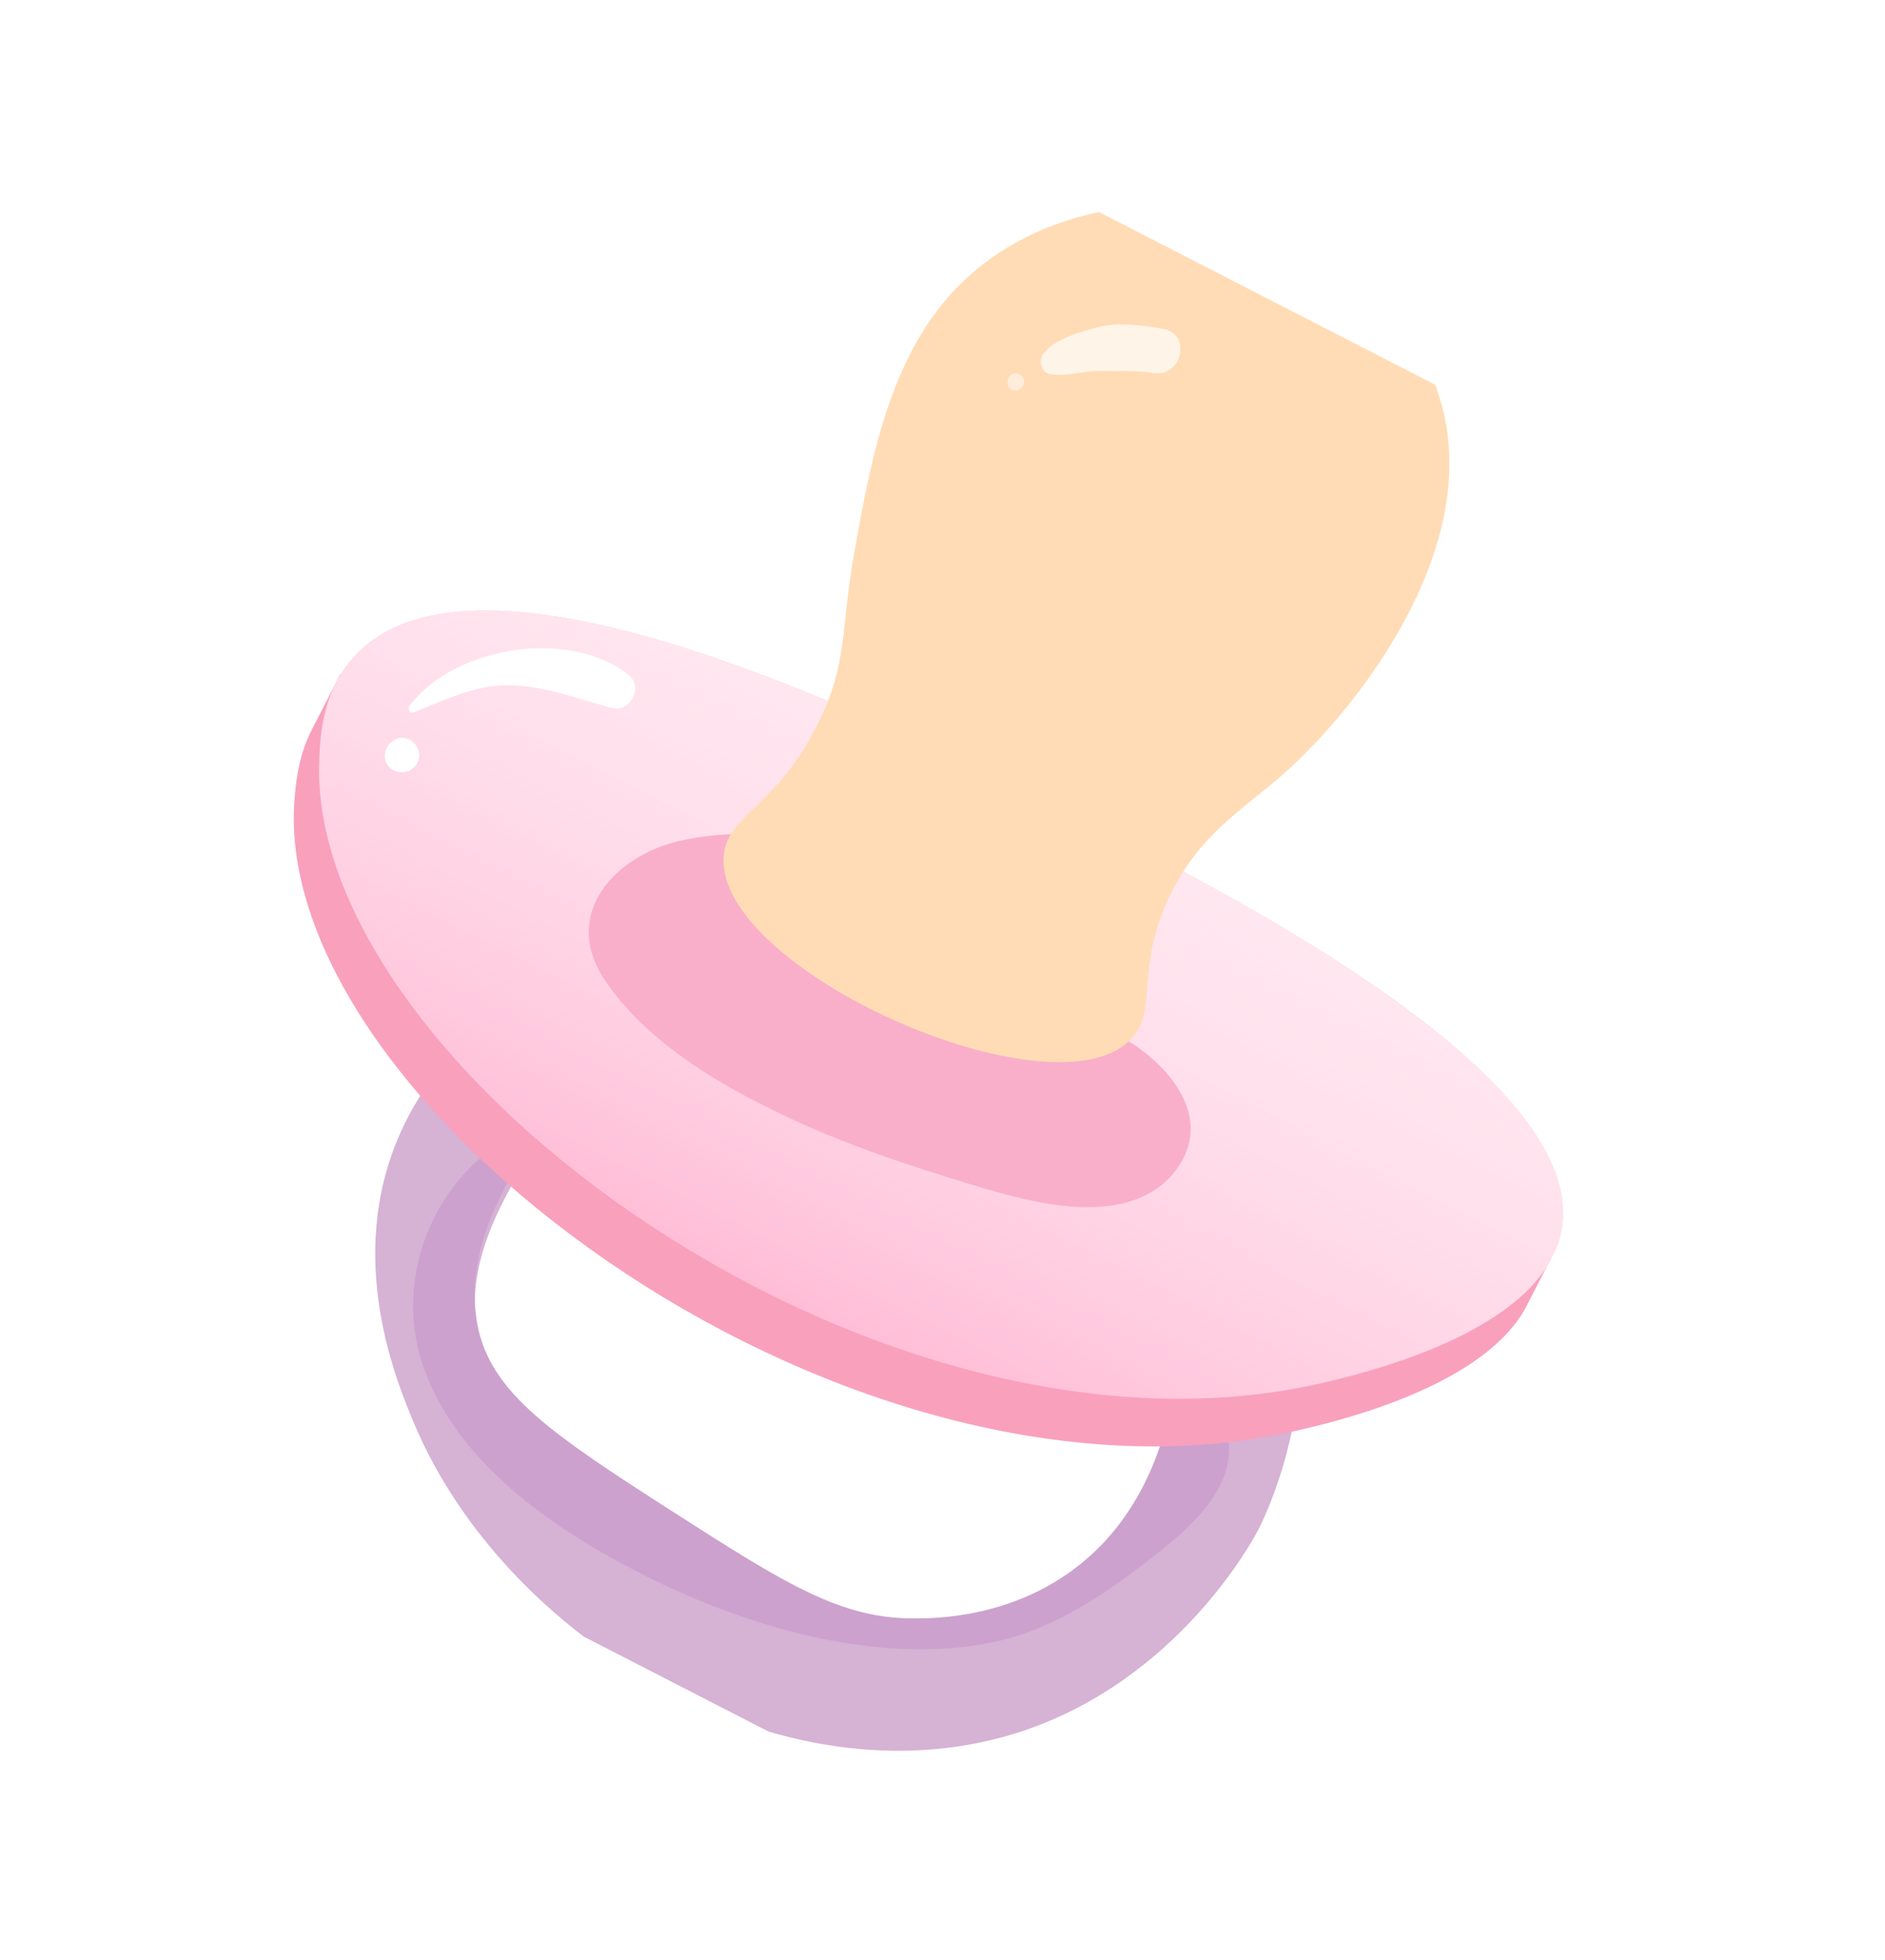 <svg width="177" height="184" viewBox="0 0 177 184" fill="none" xmlns="http://www.w3.org/2000/svg">
<g clip-path="url(#clip0)">
<g filter="url(#filter0_i)">
<path d="M118.184 142.554C118.977 141.01 125.067 128.365 120.459 114.453C112.676 90.943 81.416 85.048 66.915 86.136C62.522 86.481 59.251 87.484 57.857 87.987C54.973 89.026 42.882 93.628 37.643 105.247C32.273 117.122 37.325 128.905 38.925 132.735C47.427 152.794 73.179 168.623 95.365 161.727C110.621 156.962 117.788 143.325 118.184 142.554ZM101.352 146.916C95.162 151.866 87.9 151.957 85.803 151.937C78.898 151.967 73.646 148.619 63.336 142.022C51.809 134.637 46.079 130.8 44.834 124.388C43.742 118.623 46.319 113.606 47.575 111.161C51.176 104.149 57.614 100.139 61.938 97.401C62.556 96.987 64.799 95.619 66.487 94.859C77.841 89.797 103.084 96.992 109.148 115.96C112.319 125.882 110.443 139.634 101.352 146.916Z" fill="#D6B2D4"/>
</g>
<path d="M115.308 134.897C114.855 132.307 112.49 130.441 110.164 130.71C109.153 136.938 106.402 142.924 101.353 146.916C95.162 151.866 87.901 151.957 85.804 151.937C78.898 151.967 73.647 148.619 63.336 142.022C51.809 134.637 46.079 130.8 44.834 124.388C43.742 118.623 46.319 113.606 47.575 111.161C48.764 108.845 50.273 106.856 51.874 105.158C42.003 107.648 36.348 118.972 39.815 128.476C43.187 137.851 52.792 144.086 61.324 148.306C70.852 152.956 82.942 156.402 93.522 154.113C98.731 152.967 103.154 150.036 107.388 146.845C110.906 144.099 116.214 140.078 115.308 134.897Z" fill="#CCA1CE"/>
<path d="M143.4 122.498L145.647 118.124L144.362 117.627C143.123 102.681 107.354 85.364 92.822 78.306C79.124 71.676 46.851 56.074 33.492 64.09L31.953 63.299L29.276 68.51C27.889 71.212 27.725 74.055 27.608 75.702C26.227 104.587 80.537 144.354 122.415 134.158C126.103 133.289 139.631 129.993 143.4 122.498Z" fill="#F9A0BD"/>
<path d="M33.33 61.567C44.642 49.329 80.475 66.678 95.135 73.803C110.598 81.258 149.736 100.223 146.581 115.676C144.728 124.806 128.87 128.693 124.792 129.688C82.915 139.884 28.605 100.116 29.986 71.232C30.078 69.002 30.29 64.802 33.33 61.567Z" fill="#FFBDD6"/>
<path d="M33.33 61.567C44.642 49.329 80.475 66.678 95.135 73.803C110.598 81.258 149.736 100.223 146.581 115.676C144.728 124.806 128.87 128.693 124.792 129.688C82.915 139.884 28.605 100.116 29.986 71.232C30.078 69.002 30.29 64.802 33.33 61.567Z" fill="url(#paint0_linear)"/>
<g filter="url(#filter1_i)">
<path d="M105.426 95.43C98.728 91.584 91.572 88.314 84.377 85.594C84.185 85.495 83.959 85.46 83.831 85.394C84.822 83.465 84.595 80.909 82.127 79.56C76.485 76.499 70.011 75.531 63.766 76.957C57.877 78.323 52.811 83.607 56.578 89.688C60.125 95.25 66.626 99.321 72.464 102.158C78.59 105.223 85.179 107.388 91.706 109.358C97.043 110.962 105.437 113.241 109.915 108.468C114.461 103.405 109.945 97.995 105.426 95.43Z" fill="#F9AFC9"/>
</g>
<g filter="url(#filter2_i)">
<path d="M65.943 86.449C66.217 82.444 70.87 81.907 74.806 73.929C77.65 68.235 76.913 65.092 78.228 57.8C79.853 48.797 81.69 38.277 89.191 31.723C95.714 25.968 106.295 23.517 116.032 26.811C123.905 29.474 131.538 36.077 133.562 44.76C136.631 57.881 125.843 72.096 118.634 78.556C114.622 82.105 110.692 84.232 107.847 90.088C104.47 97.134 106.845 100.874 104.134 103.628C96.752 111.056 65.266 97.078 65.943 86.449Z" fill="#FFDCB6"/>
</g>
<path d="M59.058 63.4C53.561 58.951 42.731 60.624 38.469 66.239C38.24 66.528 38.459 67.047 38.881 66.857C42.123 65.596 45.013 64.072 48.591 64.366C51.718 64.59 54.416 65.65 57.407 66.455C59.176 66.957 60.432 64.513 59.058 63.4Z" fill="white"/>
<path d="M37.268 69.363C36.425 69.743 35.997 70.417 36.18 71.324C36.18 71.324 36.18 71.324 36.211 71.421C36.582 72.75 38.549 72.866 39.177 71.644C39.441 71.129 39.416 70.547 39.099 70.059C38.751 69.474 37.981 69.079 37.268 69.363Z" fill="white"/>
<path opacity="0.69" d="M109.239 30.883C107.307 30.541 105.116 30.229 103.175 30.695C101.589 31.1 99.128 31.787 98.047 33.102C97.458 33.775 97.701 35.038 98.7 35.145C100.214 35.353 101.802 34.787 103.318 34.834C104.996 34.883 106.611 34.737 108.253 35.011C111.023 35.458 111.911 31.362 109.239 30.883Z" fill="white"/>
<g opacity="0.69">
<path opacity="0.69" d="M94.627 35.655C94.592 35.881 94.591 36.043 94.653 36.237C94.81 36.562 95.131 36.727 95.487 36.665C95.681 36.603 95.811 36.507 95.974 36.347C96.334 35.962 96.147 35.379 95.763 35.181C95.347 34.886 94.731 35.139 94.627 35.655Z" fill="white"/>
</g>
</g>
<defs>
<filter id="filter0_i" x="21.521" y="69.993" width="113.112" height="108.103" filterUnits="userSpaceOnUse" color-interpolation-filters="sRGB">
<feFlood flood-opacity="0" result="BackgroundImageFix"/>
<feBlend mode="normal" in="SourceGraphic" in2="BackgroundImageFix" result="shape"/>
<feColorMatrix in="SourceAlpha" type="matrix" values="0 0 0 0 0 0 0 0 0 0 0 0 0 0 0 0 0 0 127 0" result="hardAlpha"/>
<feOffset dy="1"/>
<feGaussianBlur stdDeviation="2.5"/>
<feComposite in2="hardAlpha" operator="arithmetic" k2="-1" k3="1"/>
<feColorMatrix type="matrix" values="0 0 0 0 1 0 0 0 0 1 0 0 0 0 1 0 0 0 1 0"/>
<feBlend mode="normal" in2="shape" result="effect1_innerShadow"/>
</filter>
<filter id="filter1_i" x="51.438" y="69.547" width="64.683" height="49.296" filterUnits="userSpaceOnUse" color-interpolation-filters="sRGB">
<feFlood flood-opacity="0" result="BackgroundImageFix"/>
<feBlend mode="normal" in="SourceGraphic" in2="BackgroundImageFix" result="shape"/>
<feColorMatrix in="SourceAlpha" type="matrix" values="0 0 0 0 0 0 0 0 0 0 0 0 0 0 0 0 0 0 127 0" result="hardAlpha"/>
<feOffset dy="2"/>
<feComposite in2="hardAlpha" operator="arithmetic" k2="-1" k3="1"/>
<feColorMatrix type="matrix" values="0 0 0 0 0.929 0 0 0 0 0.569 0 0 0 0 0.696 0 0 0 1 0"/>
<feBlend mode="normal" in2="shape" result="effect1_innerShadow"/>
</filter>
<filter id="filter2_i" x="57.688" y="9.89" width="86.684" height="103.615" filterUnits="userSpaceOnUse" color-interpolation-filters="sRGB">
<feFlood flood-opacity="0" result="BackgroundImageFix"/>
<feBlend mode="normal" in="SourceGraphic" in2="BackgroundImageFix" result="shape"/>
<feColorMatrix in="SourceAlpha" type="matrix" values="0 0 0 0 0 0 0 0 0 0 0 0 0 0 0 0 0 0 127 0" result="hardAlpha"/>
<feOffset dx="2" dy="-6"/>
<feGaussianBlur stdDeviation="4"/>
<feComposite in2="hardAlpha" operator="arithmetic" k2="-1" k3="1"/>
<feColorMatrix type="matrix" values="0 0 0 0 1 0 0 0 0 0.662 0 0 0 0 0.525 0 0 0 0.87 0"/>
<feBlend mode="normal" in2="shape" result="effect1_innerShadow"/>
</filter>
<linearGradient id="paint0_linear" x1="97.111" y1="74.597" x2="72.855" y2="121.817" gradientUnits="userSpaceOnUse">
<stop stop-color="#FFE7F0"/>
<stop offset="1" stop-color="white" stop-opacity="0"/>
</linearGradient>
<clipPath id="clip0">
<rect width="126.182" height="141.095" fill="white" transform="translate(64.469) rotate(27.189)"/>
</clipPath>
</defs>
</svg>
